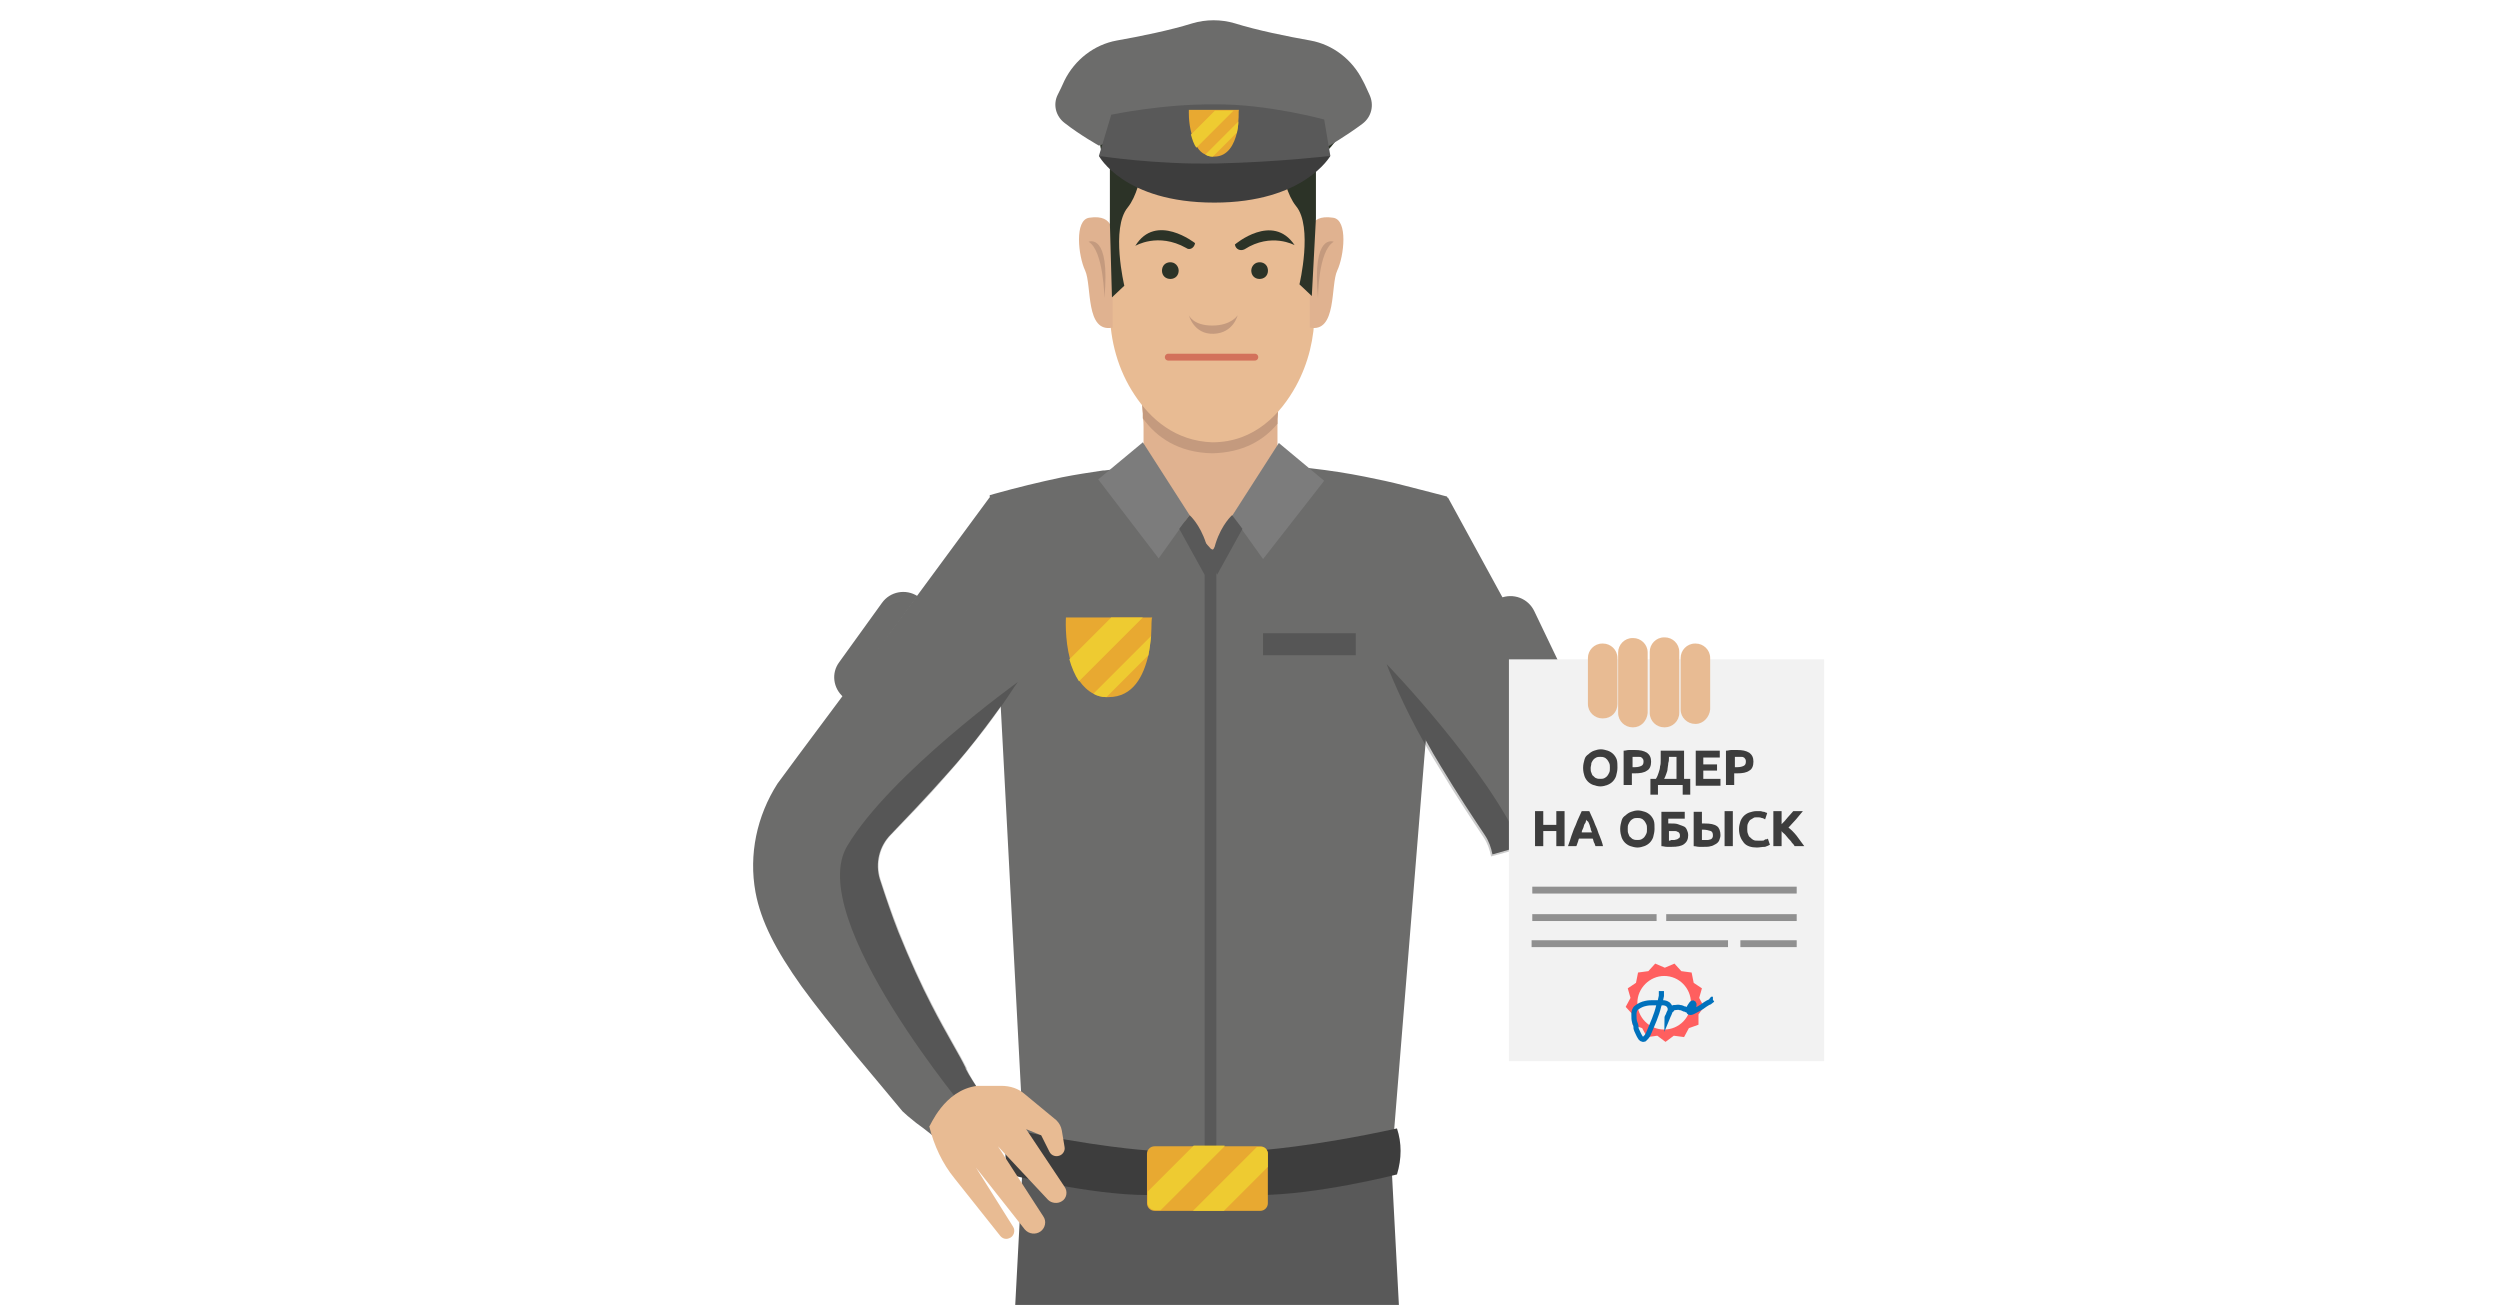 <?xml version="1.0" encoding="utf-8"?>
<!-- Generator: Adobe Illustrator 22.0.1, SVG Export Plug-In . SVG Version: 6.00 Build 0)  -->
<svg version="1.1" id="Слой_1" xmlns="http://www.w3.org/2000/svg" xmlns:xlink="http://www.w3.org/1999/xlink" x="0px" y="0px"
	 viewBox="0 0 364 190" style="enable-background:new 0 0 364 190;" xml:space="preserve">
<style type="text/css">
	.st0{fill-rule:evenodd;clip-rule:evenodd;fill:#FDCB28;}
	.st1{fill-rule:evenodd;clip-rule:evenodd;fill:#A3C539;}
	.st2{fill:#B1D448;}
	.st3{fill:#8AA930;}
	.st4{fill-rule:evenodd;clip-rule:evenodd;fill:#8AA930;}
	.st5{fill-rule:evenodd;clip-rule:evenodd;fill:#738D28;}
	.st6{fill:#A3C539;}
	.st7{fill:#738D29;}
	.st8{fill:#738D28;}
	.st9{fill:#595959;}
	.st10{fill-rule:evenodd;clip-rule:evenodd;fill:#6C6C6B;}
	.st11{fill:#9B734C;}
	.st12{fill:#EDE9D3;}
	.st13{fill:#D4D0BC;}
	.st14{fill-rule:evenodd;clip-rule:evenodd;fill:#4A4A4A;}
	.st15{fill-rule:evenodd;clip-rule:evenodd;fill:#595959;}
	
		.st16{fill-rule:evenodd;clip-rule:evenodd;fill:#4A4A4A;stroke:#4A4A4A;stroke-width:0.283;stroke-linecap:round;stroke-linejoin:round;stroke-miterlimit:10;}
	
		.st17{fill-rule:evenodd;clip-rule:evenodd;fill:#4A4A4A;stroke:#4A4A4A;stroke-width:0.198;stroke-linecap:round;stroke-linejoin:round;stroke-miterlimit:10;}
	.st18{fill:#FEFEFE;}
	.st19{fill:#B89B80;}
	.st20{fill:#F8FAF4;}
	.st21{fill:#CAD8A2;}
	.st22{fill:#E1D6CB;}
	.st23{fill:#A27E5B;}
	.st24{fill:#A7BE65;}
	.st25{fill:#E0E6D0;}
	.st26{fill:#EDE6DF;}
	.st27{fill:#DCE5C1;}
	.st28{fill:#F1F5E7;}
	.st29{fill:#E7EBDA;}
	.st30{fill:#BBC897;}
	.st31{fill:#B7C591;}
	.st32{fill:#F3F5EC;}
	.st33{fill:#F7F9F2;}
	.st34{fill:#B3C285;}
	.st35{fill:#A3BA5E;}
	.st36{fill:#A9C06A;}
	.st37{fill:#FCFDFB;}
	.st38{fill:#DAE4BF;}
	.st39{fill:#CEDAA9;}
	.st40{fill:#E7EDD5;}
	.st41{fill:#D7E1B8;}
	.st42{fill:#D8E2BB;}
	.st43{fill:#F3F5ED;}
	.st44{fill:#E5EBD1;}
	.st45{fill:#92AE3F;}
	.st46{fill:#DDEAB7;}
	.st47{fill:#ACCA4F;}
	.st48{fill:#F9FAF5;}
	.st49{fill:#A6C741;}
	.st50{fill:#C6DA86;}
	.st51{fill:#FBFCF8;}
	.st52{fill:#93B042;}
	.st53{fill:#F4F6EE;}
	.st54{fill:#C5CFA6;}
	.st55{fill:#91A558;}
	.st56{fill:#DDE3CB;}
	.st57{fill:#E1E6D1;}
	.st58{fill:#F4F0ED;}
	.st59{fill:#A17D59;}
	.st60{fill:#BDA289;}
	.st61{fill:#E5DCD2;}
	.st62{fill:#BBA087;}
	.st63{fill:#FBFAF9;}
	.st64{fill:#DFD2C6;}
	.st65{fill:#F6F9EB;}
	.st66{fill:#F3F7E6;}
	.st67{fill:#DAE7B0;}
	.st68{fill:#E6EFCA;}
	.st69{fill:#C6DB86;}
	.st70{fill:#EBF0DD;}
	.st71{fill:#B0C575;}
	.st72{fill:#EAEFDA;}
	.st73{fill:#F8FAF0;}
	.st74{fill:#D4E3A4;}
	.st75{fill:#D0DCAC;}
	.st76{fill:#BED186;}
	.st77{fill:#D2DEB0;}
	.st78{fill:#F9FAF6;}
	.st79{fill:#D5E3AB;}
	.st80{fill:#BFD677;}
	.st81{fill:#FCFDFA;}
	.st82{fill:#E0EBBE;}
	.st83{fill:#D0E19B;}
	.st84{fill:#9DB753;}
	.st85{fill:#E4EBCF;}
	.st86{fill:#DBE8B3;}
	.st87{fill:#B5C87F;}
	.st88{fill:#ABC16C;}
	.st89{fill:#F6F8EF;}
	.st90{fill:#DFE7C8;}
	.st91{fill:#F7F9F1;}
	.st92{fill:#CCDAA6;}
	.st93{fill:#C7D59C;}
	.st94{fill:#DED1C5;}
	.st95{fill:#C9B4A0;}
	.st96{fill:#D2C0AF;}
	.st97{fill:#F6F2EF;}
	.st98{fill:#BA9E84;}
	.st99{fill:#DCCEC1;}
	.st100{fill:#C5AE99;}
	.st101{fill:#F9F7F5;}
	.st102{fill:#C4AD97;}
	.st103{fill:#F6F3F0;}
	.st104{fill:#9B744E;}
	.st105{fill:#9E7853;}
	.st106{fill:#89A830;}
	.st107{fill:#7B9234;}
	.st108{fill:#A3BE54;}
	.st109{fill:#8DAB36;}
	.st110{fill:#D7E1BA;}
	.st111{fill:#748D2A;}
	.st112{fill:#A0B26F;}
	.st113{fill:#8FA846;}
	.st114{fill:#769029;}
	.st115{fill:#A0B959;}
	.st116{fill:#86A430;}
	.st117{fill:#C0D18C;}
	.st118{fill:#849C3E;}
	.st119{fill:#A1BC53;}
	.st120{fill:#8AA830;}
	.st121{fill:#A2C439;}
	.st122{fill:#A1C338;}
	.st123{fill:#9CBE37;}
	.st124{fill:#A1C339;}
	.st125{fill:#BFD091;}
	.st126{fill:#738C28;}
	.st127{fill:#799132;}
	.st128{fill:#80983E;}
	.st129{fill:#E4E0D3;}
	.st130{fill:#A37F5C;}
	.st131{fill:#ADC466;}
	.st132{fill:#A8C745;}
	.st133{fill:#ABCA4C;}
	.st134{fill:#8DAB37;}
	.st135{fill:#9BB942;}
	.st136{fill:#9CB74E;}
	.st137{fill:#9FC138;}
	.st138{fill:#A7C745;}
	.st139{fill:#98B935;}
	.st140{fill:#A0C238;}
	.st141{fill:#ACC26E;}
	.st142{fill:#E0E9C5;}
	.st143{fill:#94B044;}
	.st144{fill:#A37F5D;}
	.st145{fill:#AC8A6C;}
	.st146{fill:#A1BD3B;}
	.st147{fill:#91913D;}
	.st148{fill:#988347;}
	.st149{fill:#9B784D;}
	.st150{fill:#9D8749;}
	.st151{fill:#9F9F43;}
	.st152{fill:#A1BC3B;}
	.st153{fill:#C6AF99;}
	.st154{fill:#A07A56;}
	.st155{fill:#968D42;}
	.st156{fill:#9FAC6B;}
	.st157{fill:#997A4A;}
	.st158{fill:#958843;}
	.st159{fill:#9B7A50;}
	.st160{fill:#7D992B;}
	.st161{fill:#8EAE32;}
	.st162{fill:#9CBD37;}
	.st163{fill:#96B735;}
	.st164{fill:#8FAF32;}
	.st165{fill:#8BAA31;}
	.st166{fill:#88A72F;}
	.st167{fill:#8AA149;}
	.st168{fill:#748D28;}
	.st169{fill:#7A942A;}
	.st170{fill:#98B936;}
	.st171{fill:#78922A;}
	.st172{fill:#7E9A2C;}
	.st173{fill:#9ABC36;}
	.st174{fill:#8DAC31;}
	.st175{fill:#92B133;}
	.st176{fill:#819E2D;}
	.st177{fill:#9CBC37;}
	.st178{fill:#8AA738;}
	.st179{fill:#84A22E;}
	.st180{fill:#8AA532;}
	.st181{fill:#809C2F;}
	.st182{fill:#A7C93E;}
	.st183{fill:#A5C73C;}
	.st184{fill:#9DBE37;}
	.st185{fill:#91B133;}
	.st186{fill:#A7CA3F;}
	.st187{fill:#A6C93E;}
	.st188{fill:#A5C73B;}
	.st189{fill:#8DAB31;}
	.st190{fill:#96B634;}
	.st191{fill:#9EBF37;}
	.st192{fill:#A1C238;}
	.st193{fill:#9BBC36;}
	.st194{fill:#9ABB36;}
	.st195{fill:#98B835;}
	.st196{fill:#93B334;}
	.st197{fill:#99B936;}
	.st198{fill:#79932A;}
	.st199{fill:#9FC038;}
	.st200{fill:#96B635;}
	.st201{fill:#97B835;}
	.st202{fill:#94B434;}
	.st203{fill:#8CAB31;}
	.st204{fill:#91B233;}
	.st205{fill:#ABCD42;}
	.st206{fill:#AACD42;}
	.st207{fill:#90B032;}
	.st208{fill:#A4C63B;}
	.st209{fill:#9BBD37;}
	.st210{fill:#8BA931;}
	.st211{fill:#8DAD32;}
	.st212{fill:#85A32F;}
	.st213{fill:#829E2E;}
	.st214{fill:#93B333;}
	.st215{fill:#A3C63B;}
	.st216{fill:#A8CB40;}
	.st217{fill:#A0C138;}
	.st218{fill:#9EBF38;}
	.st219{fill:#8EAD32;}
	.st220{fill:#94B534;}
	.st221{fill:#7F963A;}
	.st222{fill:#91AE3F;}
	.st223{fill:#BCC889;}
	.st224{fill:#84A12E;}
	.st225{fill:#7D982C;}
	.st226{fill-rule:evenodd;clip-rule:evenodd;fill:#FFFFFF;}
	.st227{fill-rule:evenodd;clip-rule:evenodd;fill:#9C744E;}
	.st228{fill:#6C6C6B;}
	.st229{fill:#3D3D3D;}
	.st230{fill:#B3B1AF;}
	.st231{fill:#F2F2F2;}
	.st232{fill:#5A5A5A;}
	.st233{fill:#C9C9C9;}
	.st234{opacity:0.29;fill:#232323;}
	.st235{fill-rule:evenodd;clip-rule:evenodd;fill:#846144;}
	.st236{fill:#FF5F5F;}
	.st237{fill:#D3AB89;}
	.st238{fill:#E8BB93;}
	.st239{fill:#E6E6E6;}
	.st240{fill:#D6D6D6;}
	.st241{fill:#B3B3B3;}
	.st242{fill:#B5A599;}
	.st243{fill:#F3F3F3;}
	.st244{fill:#9C744E;}
	.st245{opacity:0.53;fill:#3A3A3A;}
	.st246{fill:none;stroke:#0071BC;stroke-width:0.75;stroke-miterlimit:10;}
	.st247{opacity:0.2;fill:#242433;}
	.st248{fill:#52240F;}
	.st249{fill:#381A0F;}
	.st250{opacity:0.2;}
	.st251{fill:#E8A931;}
	.st252{fill:#EECB31;}
	.st253{fill:#E0B290;}
	.st254{fill:#C49A7E;}
	.st255{fill:#2C3327;}
	.st256{fill:#1A1E17;}
	.st257{fill:none;stroke:#D3715B;stroke-linecap:round;stroke-linejoin:round;stroke-miterlimit:10;}
	.st258{opacity:0.53;fill:none;stroke:#3A3A3A;stroke-miterlimit:10;}
	.st259{fill:#7C7C7C;}
</style>
<path class="st9" d="M207.3,256.9l-0.1,6.8l-1,43.4l-0.2,7.1l-12.6,1.3l-1-8.4l-1.8-15.9c-1-2.9-1.8-5.7-2.4-8.3
	c-4.1-16.8-1.3-27.6-1.3-27.6l-1.4-8.2l-2.5-14.5l-5.5-32.2H174l-5.6,33.1l-2.6,15.5l-1.1,6.3c0,0,3.2,12.5-2.3,31.5c0,0,0,0,0,0
	c-0.4,1.4-0.9,2.9-1.4,4.4l-1.8,15.9l-1,8.4l-12.6-1.3l-0.2-7.1l-1.1-50.2l0.7-13.7l4.1-77.4h53.3l3.9,73.8L207.3,256.9L207.3,256.9
	z"/>
<path class="st228" d="M202.6,169.3l4.8-59.2l2.9-32.8l0.4-5l-2.3-0.6l-3.9-1c-1.9-0.5-3.8-0.9-5.8-1.3c-2.5-0.5-5.1-0.9-7.7-1.2
	c-1.5-0.2-3-0.3-4.5-0.5c-3.1-0.3-6.3-0.4-9.4-0.4c-4.1,0-8.1,0.2-12.2,0.7c-0.8,0.1-1.7,0.2-2.5,0.3c-0.5,0.1-1,0.1-1.6,0.2
	c-0.1,0-0.1,0-0.2,0c-2,0.3-4,0.6-6,1c-3.3,0.7-6.6,1.5-9.8,2.4l-0.7,0.2l0.2,4.5l1.7,31.8v0l3.2,60.7
	C166.5,174.3,184.3,174.4,202.6,169.3"/>
<rect x="175.4" y="75.7" class="st9" width="1.7" height="93.4"/>
<g>
	<path class="st229" d="M167.1,167.5c0,0-7.9-0.5-20.2-3.2c-0.7,2.1-0.7,4.4,0,6.7c0,0,11.7,3,20.2,3V167.5z"/>
	<path class="st229" d="M183.2,167.5c0,0,7.9-0.5,20.2-3.2c0.7,2.1,0.7,4.4,0,6.7c0,0-11.7,3-20.2,3V167.5z"/>
	<g>
		<path class="st251" d="M184.6,168v7.2c0,0.6-0.5,1.1-1.1,1.1h-15.4c-0.6,0-1.1-0.5-1.1-1.1V168c0-0.6,0.5-1.1,1.1-1.1h15.4
			C184.1,166.9,184.6,167.4,184.6,168z"/>
		<path class="st252" d="M178.3,166.9l-9.3,9.3h-0.8c-0.6,0-1.1-0.5-1.1-1.1v-1.6l6.7-6.7H178.3z"/>
		<path class="st252" d="M184.6,168v1.9l-6.4,6.4h-4.5l9.3-9.3h0.5C184.1,166.9,184.6,167.4,184.6,168z"/>
	</g>
</g>
<path class="st253" d="M186.4,57.1C186.4,57.1,186.4,57.1,186.4,57.1c0,0.3-0.3,1.9-0.4,3.9c0,0.2,0,0.4,0,0.6c0,0,0,0.1,0,0.1
	c0,0.2,0,0.4,0,0.6c0,0.2,0,0.4,0,0.6v3.2c0,5.2-7.6,11.4-9.3,13.8c-0.1,0.2-0.2,0.1-0.4,0c-4-4.6-9.8-8.5-9.8-13.8v-3.3
	c0-0.2,0-0.4,0-0.6c0-0.4,0-0.9-0.1-1.3c0-0.1,0-0.2,0-0.3c0-0.1,0-0.3,0-0.4c-0.1-1.6-0.3-2.9-0.3-3.1c0,0,0,0,0,0l10.2,1.3
	L186.4,57.1z"/>
<path class="st254" d="M186.4,57.1c0,0.3-0.3,1.9-0.4,3.9c0,0.2,0,0.4,0,0.6c0,0,0,0.1,0,0.1c-2,2.4-5,4.2-9.5,4.3
	c-4.9-0.1-8.1-2.3-10.1-5.1c0-0.1,0-0.2,0-0.3c0-0.1,0-0.3,0-0.4c-0.1-1.6-0.3-2.9-0.3-3.1l10.2,1.4L186.4,57.1z"/>
<path class="st238" d="M191.4,31.8v13.6c0,3.8-0.9,7.5-2.7,10.8c-2.2,4-6,8.2-12.2,8.2c-5.4-0.2-9-3.4-11.3-6.9
	c-2.4-3.6-3.6-7.9-3.6-12.3V31.8c-0.1-12.8,7.4-14.1,11.8-13.7c2.1,0.2,4.2,0.2,6.3,0C184,17.6,191.5,18.9,191.4,31.8z"/>
<g>
	<path class="st253" d="M161.9,34.4c0,0,0.6-3.3-3.3-2.7c-2.2,0.3-1.6,5.6-0.6,7.7c1,2.2,0,9.1,4,8.3V34.4z"/>
	<path class="st254" d="M158.5,35.2c0,0,3.2-1.4,2.3,8.2C160.8,43.4,160.7,36.5,158.5,35.2z"/>
</g>
<g>
	<path class="st253" d="M190.8,34.4c0,0-0.6-3.3,3.3-2.7c2.2,0.3,1.6,5.6,0.6,7.7s0,9.1-4,8.3V34.4z"/>
	<path class="st254" d="M194.2,35.2c0,0-3.2-1.4-2.3,8.2C191.9,43.4,191.9,36.5,194.2,35.2z"/>
</g>
<path class="st255" d="M171.6,39.6c-0.1,0.7-0.7,1.1-1.4,1c-0.7-0.1-1.1-0.7-1-1.4c0.1-0.7,0.7-1.1,1.4-1S171.7,39,171.6,39.6z"/>
<path class="st255" d="M174,35.4c0,0-5.7-4.5-8.7,0.4l0,0c0,0,3.3-2,7.4,0.3C173.2,36.5,173.9,36.1,174,35.4L174,35.4z"/>
<path class="st255" d="M179.8,35.6c0,0,5.5-4.7,8.7,0.1l0,0c0,0-3.4-1.9-7.3,0.6C180.6,36.6,179.9,36.3,179.8,35.6L179.8,35.6z"/>
<path class="st255" d="M182.2,39.6c0.1,0.7,0.7,1.1,1.4,1c0.7-0.1,1.1-0.7,1-1.4c-0.1-0.7-0.7-1.1-1.4-1
	C182.5,38.3,182.1,39,182.2,39.6z"/>
<path class="st254" d="M173.1,45.9c0,0,0.6,1.5,3.4,1.5s3.7-1.5,3.7-1.5s-0.6,2.6-3.5,2.7C173.8,48.7,173.1,45.9,173.1,45.9z"/>
<path class="st255" d="M166.9,19.2c0,0-0.2,7.9-2.7,11c-2.5,3-0.5,11.4-0.5,11.4l-1.8,1.7l-0.3-10.7l0-9.7L166.9,19.2z"/>
<path class="st255" d="M186,19c0,0,0.2,7.9,2.7,11c2.5,3,0.5,11.4,0.5,11.4l1.8,1.7l0.6-11.3l0-9.6L186,19z"/>
<path class="st255" d="M160.6,23c0,0-3.4-10.2,6.3-11.7s17.8-4.6,25.4,0.6c7.6,5.3,0,10.9,0,10.9s-6-1.5-14.7-1.9
	C168.6,20.3,160.6,23,160.6,23z"/>
<g>
	<path class="st228" d="M198.4,18c-2.4,1.8-5,3.3-5,3.3L176.7,16L160,21.2c0,0-2.7-1.5-5-3.3c-1.3-1-1.7-2.7-1-4.1
		c0.3-0.6,0.7-1.4,1-2.1c1.5-3,4.3-5.2,7.6-5.8c3.4-0.6,7.8-1.5,11-2.5c2-0.6,4.2-0.6,6.2,0c3.2,1,7.6,1.9,11,2.5
		c3.3,0.6,6.1,2.8,7.6,5.8c0.4,0.7,0.7,1.5,1,2.1C200.1,15.3,199.7,17,198.4,18z"/>
	<path class="st9" d="M193.7,22.7c-6.8,3.1-16.9,3-16.9,3s-10.1,0.1-16.8-3l1.8-6c0,0,7.6-1.6,15.1-1.5c7.5-0.1,15.9,2.2,15.9,2.2
		L193.7,22.7z"/>
	<path class="st229" d="M160,22.7c0,0,8.3,1.3,17.2,1.1c8.9-0.2,16.5-1.1,16.5-1.1s-3.8,6.8-16.9,6.8C163.6,29.5,160,22.7,160,22.7z
		"/>
	<g>
		<path class="st251" d="M180.3,17.7L180.3,17.7c0,0.5-0.1,1.1-0.2,1.6c-0.4,1.7-1.3,3.5-3.3,3.5c-0.1,0-0.1,0-0.2,0
			c-0.4,0-0.8-0.1-1.1-0.3c-0.5-0.2-0.9-0.6-1.2-1.1c-0.4-0.5-0.6-1.2-0.8-1.9c-0.5-1.7-0.4-3.5-0.4-3.5h7.3
			C180.3,16.1,180.4,16.8,180.3,17.7z"/>
		<path class="st252" d="M179.6,16.1l-5.4,5.4c-0.4-0.5-0.6-1.2-0.8-1.9l3.5-3.5H179.6z"/>
		<path class="st252" d="M180.3,17.7c0,0.5-0.1,1.1-0.2,1.6l-3.5,3.5c-0.4,0-0.8-0.1-1.1-0.3L180.3,17.7z"/>
	</g>
</g>
<g>
	<path class="st251" d="M167.6,92.6L167.6,92.6c-0.1,0.9-0.2,1.8-0.4,2.8c-0.7,3-2.2,6.1-5.8,6.1c-0.1,0-0.2,0-0.3,0
		c-0.7,0-1.4-0.2-1.9-0.5c-0.8-0.4-1.5-1.1-2-1.8c-0.6-0.9-1.1-2.1-1.4-3.2c-0.8-3-0.6-6.1-0.6-6.1h12.6
		C167.6,89.9,167.7,91,167.6,92.6z"/>
	<path class="st252" d="M166.4,89.9l-9.3,9.3c-0.6-0.9-1.1-2.1-1.4-3.2l6.1-6.1H166.4z"/>
	<path class="st252" d="M167.6,92.6c-0.1,0.9-0.2,1.8-0.4,2.8l-6.1,6.1c-0.7,0-1.4-0.2-1.9-0.5L167.6,92.6z"/>
</g>
<g class="st250">
	<rect x="183.9" y="92.2" width="13.5" height="3.2"/>
</g>
<g>
	<path class="st228" d="M209.8,111.6L209.8,111.6c2.4,4,4.8,7.6,6.4,10c0.6,0.9,0.9,1.8,1.1,2.8c1.8-0.5,3.5-1,5.3-1.5
		c3.9-1.2,7.8-2.6,11.7-3.7c-0.2-0.6-0.4-1.3-0.7-1.9l-2.3-4.7l-5.8-11.9l-3.6-7.4l-0.3-0.6l-2.5-5.1l-8.3-15.2l-1.6,1.1l-8.9,16.3
		c0.4,2.3,1.2,4.8,2.2,7.5c0.9,2.2,1.9,4.4,3,6.6C206.9,106.5,208.3,109.2,209.8,111.6z"/>
	<path class="st250" d="M209.6,111.9L209.6,111.9c2.4,4,4.8,7.6,6.4,10c0.6,0.9,0.9,1.8,1.1,2.8c1.5-0.4,3-0.8,4.5-1.3
		c-4.9-11.4-19.7-26.7-19.7-26.7l0.3,0.8c0.9,2.2,1.9,4.4,3,6.6C206.6,106.9,208.1,109.5,209.6,111.9z"/>
	<path class="st228" d="M218.4,87.1L218.4,87.1c1.9-0.8,4.1,0,5,1.9l4.6,9.6c0.9,1.8,0.2,3.9-1.5,4.9l0,0L218.4,87.1z"/>
</g>
<g>
	<g>
		<g>
			<path class="st228" d="M151.1,93.1c-0.8,2.2-2,4.5-3.5,6.9c-1.2,2-2.7,4-4.2,6c-1.8,2.4-3.7,4.7-5.6,6.8l0,0
				c-3.1,3.5-6.1,6.6-8.1,8.7c-1.7,1.7-2.3,4.2-1.6,6.5c0.9,2.8,1.8,5.4,2.7,7.7c1.7,4.2,3.3,7.7,4.8,10.6c2.2,4.3,4.1,7.3,5,9.2
				c0,0,0,0,0,0.1c0.5,1,1.5,2.5,2.1,3.4c0.3,0.4,0.5,0.7,0.5,0.7c-1.9,2.4-1.5,3.7-6.5,6.5c-0.4-0.5-1.9-1.7-3.3-2.7
				c-0.9-0.7-1.7-1.4-2-1.7c-2.6-3.1-4.9-5.9-7.1-8.5c-3-3.7-5.5-6.8-7.6-9.7c-3.7-5.2-5.9-9.4-6.7-13.7c-1-5.5,0.2-11.1,3.2-15.8
				l3.1-4.2l7.9-10.6l4.9-6.6l0.4-0.5l3.4-4.6l11.2-15.2l1,3.1L151.1,93.1z"/>
			<path class="st250" d="M141.4,162.6l2-2.5c-0.6-0.9-2.2-3.4-2.6-4.4c0,0,0,0,0-0.1c-1.9-3.9-7.8-12.5-12.6-27.6
				c-0.7-2.3-0.1-4.8,1.6-6.5c2-2.1,5-5.1,8.1-8.7l0,0c1.9-2.1,3.8-4.5,5.6-6.8c1.5-2,2.9-4,4.2-6l0.5-0.7c0,0-18.5,13.3-24.8,23.8
				C116.9,133.6,141.4,162.6,141.4,162.6z"/>
		</g>
		<path class="st238" d="M142.3,158.1h3.5c1.3,0,2.5,0.4,3.4,1.2l4.6,3.8c0.4,0.4,0.7,0.9,0.8,1.5l0.4,2.4c0.1,0.5-0.2,1-0.6,1.2
			l0,0c-0.6,0.3-1.3,0.1-1.6-0.5l-1.2-2.4l-2.2-0.9l5.6,8.4c0.5,0.7,0.3,1.7-0.4,2.1l0,0c-0.6,0.4-1.5,0.3-2-0.2l-7.3-7.8l6.6,10.2
			c0.5,0.7,0.3,1.7-0.4,2.2l0,0c-0.7,0.5-1.7,0.4-2.3-0.3l-7.1-9l5.4,8.6c0.4,0.6,0.1,1.5-0.6,1.7l0,0c-0.5,0.2-1,0-1.3-0.4
			l-6.6-8.3c-1.8-2.2-3-4.8-3.7-7.6l0,0C135.4,164.1,137.4,158.7,142.3,158.1z"/>
	</g>
	<path class="st228" d="M133.6,86.8L133.6,86.8c-1.7-1.1-4-0.7-5.2,1l-6.2,8.6c-1.2,1.6-0.9,3.8,0.6,5.1l0,0L133.6,86.8z"/>
</g>
<line class="st257" x1="170.1" y1="52" x2="182.7" y2="52"/>
<rect x="219.7" y="96" class="st231" width="45.9" height="58.5"/>
<path class="st238" d="M233.4,104.6h-0.1c-1.1,0-2.1-0.9-2.1-2.1v-6.7c0-1.1,0.9-2.1,2.1-2.1h0.1c1.1,0,2.1,0.9,2.1,2.1v6.7
	C235.5,103.7,234.6,104.6,233.4,104.6z"/>
<path class="st238" d="M237.8,105.9h-0.1c-1.1,0-2.1-0.9-2.1-2.1v-8.8c0-1.1,0.9-2.1,2.1-2.1h0.1c1.1,0,2.1,0.9,2.1,2.1v8.8
	C239.8,105,238.9,105.9,237.8,105.9z"/>
<path class="st238" d="M242.4,105.9h-0.1c-1.1,0-2.1-0.9-2.1-2.1v-8.9c0-1.1,0.9-2.1,2.1-2.1h0.1c1.1,0,2.1,0.9,2.1,2.1v8.9
	C244.5,105,243.5,105.9,242.4,105.9z"/>
<path class="st238" d="M246.9,105.4h-0.1c-1.1,0-2.1-0.9-2.1-2.1v-7.5c0-1.1,0.9-2.1,2.1-2.1h0.1c1.1,0,2.1,0.9,2.1,2.1v7.5
	C248.9,104.4,248,105.4,246.9,105.4z"/>
<g>
	<path class="st229" d="M235.5,111.8c0,0.4-0.1,0.8-0.2,1.2c-0.1,0.3-0.3,0.6-0.5,0.8c-0.2,0.2-0.5,0.4-0.8,0.5s-0.6,0.2-1,0.2
		c-0.3,0-0.7-0.1-1-0.2c-0.3-0.1-0.6-0.3-0.8-0.5c-0.2-0.2-0.4-0.5-0.5-0.8c-0.1-0.3-0.2-0.7-0.2-1.2s0.1-0.8,0.2-1.2
		s0.3-0.6,0.6-0.8c0.2-0.2,0.5-0.4,0.8-0.5s0.6-0.2,1-0.2c0.3,0,0.7,0.1,1,0.2c0.3,0.1,0.6,0.3,0.8,0.5c0.2,0.2,0.4,0.5,0.5,0.8
		S235.5,111.4,235.5,111.8z M231.6,111.8c0,0.3,0,0.5,0.1,0.7c0.1,0.2,0.1,0.4,0.3,0.5c0.1,0.1,0.3,0.3,0.4,0.3
		c0.2,0.1,0.4,0.1,0.6,0.1c0.2,0,0.4,0,0.6-0.1c0.2-0.1,0.3-0.2,0.4-0.3c0.1-0.1,0.2-0.3,0.3-0.5c0.1-0.2,0.1-0.4,0.1-0.7
		s0-0.5-0.1-0.7s-0.2-0.4-0.3-0.5c-0.1-0.1-0.3-0.3-0.4-0.3c-0.2-0.1-0.4-0.1-0.6-0.1c-0.2,0-0.4,0-0.6,0.1
		c-0.2,0.1-0.3,0.2-0.4,0.3c-0.1,0.1-0.2,0.3-0.3,0.5C231.7,111.4,231.6,111.6,231.6,111.8z"/>
	<path class="st229" d="M238,109.2c0.8,0,1.3,0.1,1.8,0.4c0.4,0.3,0.6,0.7,0.6,1.3c0,0.6-0.2,1.1-0.6,1.3c-0.4,0.3-1,0.4-1.8,0.4
		h-0.4v1.7h-1.2v-5c0.3,0,0.5-0.1,0.8-0.1C237.6,109.2,237.8,109.2,238,109.2z M238.1,110.2c-0.1,0-0.2,0-0.2,0c-0.1,0-0.2,0-0.2,0
		v1.5h0.4c0.4,0,0.7-0.1,0.9-0.2c0.2-0.1,0.3-0.3,0.3-0.6c0-0.1,0-0.3-0.1-0.4c-0.1-0.1-0.1-0.2-0.2-0.2c-0.1-0.1-0.2-0.1-0.4-0.1
		S238.3,110.2,238.1,110.2z"/>
	<path class="st229" d="M240.4,113.4h0.7c0.2-0.3,0.3-0.6,0.4-0.9c0.1-0.3,0.2-0.6,0.2-0.9c0.1-0.3,0.1-0.6,0.1-1c0-0.3,0-0.7,0-1.1
		v-0.2h3.4v4.1h0.9v2.3h-1.1v-1.4h-3.6v1.4h-1.1V113.4z M243,110.3c0,0.3,0,0.5-0.1,0.8c0,0.3-0.1,0.6-0.1,0.8
		c0,0.3-0.1,0.5-0.2,0.8c-0.1,0.3-0.2,0.5-0.3,0.7h1.8v-3.2H243z"/>
	<path class="st229" d="M246.9,114.4v-5.1h3.5v1H248v1h2v0.9h-2v1.2h2.5v1H246.9z"/>
	<path class="st229" d="M252.9,109.2c0.8,0,1.3,0.1,1.8,0.4c0.4,0.3,0.6,0.7,0.6,1.3c0,0.6-0.2,1.1-0.6,1.3c-0.4,0.3-1,0.4-1.8,0.4
		h-0.4v1.7h-1.2v-5c0.3,0,0.5-0.1,0.8-0.1C252.4,109.2,252.7,109.2,252.9,109.2z M253,110.2c-0.1,0-0.2,0-0.2,0c-0.1,0-0.2,0-0.2,0
		v1.5h0.4c0.4,0,0.7-0.1,0.9-0.2c0.2-0.1,0.3-0.3,0.3-0.6c0-0.1,0-0.3-0.1-0.4c-0.1-0.1-0.1-0.2-0.2-0.2c-0.1-0.1-0.2-0.1-0.4-0.1
		S253.1,110.2,253,110.2z"/>
	<path class="st229" d="M226.6,118.1h1.2v5.1h-1.2v-2.2h-1.9v2.2h-1.2v-5.1h1.2v2h1.9V118.1z"/>
	<path class="st229" d="M232.3,123.2c-0.1-0.2-0.1-0.4-0.2-0.5c-0.1-0.2-0.1-0.4-0.2-0.6h-2c-0.1,0.2-0.1,0.4-0.2,0.6
		c-0.1,0.2-0.1,0.4-0.2,0.5h-1.2c0.2-0.6,0.4-1.1,0.5-1.5c0.2-0.5,0.3-0.9,0.5-1.3c0.2-0.4,0.3-0.8,0.5-1.2s0.3-0.7,0.5-1.1h1.1
		c0.2,0.4,0.3,0.7,0.5,1.1s0.3,0.8,0.5,1.2c0.2,0.4,0.3,0.9,0.5,1.3c0.2,0.5,0.4,1,0.5,1.5H232.3z M231,119.3c0,0.1-0.1,0.2-0.1,0.3
		s-0.1,0.3-0.2,0.4c-0.1,0.2-0.1,0.4-0.2,0.6c-0.1,0.2-0.2,0.4-0.2,0.6h1.5c-0.1-0.2-0.2-0.4-0.2-0.6c-0.1-0.2-0.1-0.4-0.2-0.6
		c-0.1-0.2-0.1-0.3-0.2-0.4C231,119.5,231,119.4,231,119.3z"/>
	<path class="st229" d="M240.9,120.7c0,0.4-0.1,0.8-0.2,1.2c-0.1,0.3-0.3,0.6-0.5,0.8c-0.2,0.2-0.5,0.4-0.8,0.5s-0.6,0.2-1,0.2
		c-0.3,0-0.7-0.1-1-0.2c-0.3-0.1-0.6-0.3-0.8-0.5c-0.2-0.2-0.4-0.5-0.5-0.8c-0.1-0.3-0.2-0.7-0.2-1.2s0.1-0.8,0.2-1.2
		s0.3-0.6,0.6-0.8c0.2-0.2,0.5-0.4,0.8-0.5s0.6-0.2,1-0.2c0.3,0,0.7,0.1,1,0.2c0.3,0.1,0.6,0.3,0.8,0.5c0.2,0.2,0.4,0.5,0.5,0.8
		S240.9,120.2,240.9,120.7z M237,120.7c0,0.3,0,0.5,0.1,0.7c0.1,0.2,0.1,0.4,0.3,0.5c0.1,0.1,0.3,0.3,0.4,0.3
		c0.2,0.1,0.4,0.1,0.6,0.1c0.2,0,0.4,0,0.6-0.1c0.2-0.1,0.3-0.2,0.4-0.3c0.1-0.1,0.2-0.3,0.3-0.5c0.1-0.2,0.1-0.4,0.1-0.7
		s0-0.5-0.1-0.7s-0.2-0.4-0.3-0.5c-0.1-0.1-0.3-0.3-0.4-0.3c-0.2-0.1-0.4-0.1-0.6-0.1c-0.2,0-0.4,0-0.6,0.1
		c-0.2,0.1-0.3,0.2-0.4,0.3c-0.1,0.1-0.2,0.3-0.3,0.5C237,120.2,237,120.4,237,120.7z"/>
	<path class="st229" d="M242.9,119.1v0.8h0.4c0.4,0,0.7,0,1,0.1c0.3,0.1,0.5,0.2,0.8,0.3s0.4,0.3,0.5,0.5c0.1,0.2,0.2,0.5,0.2,0.8
		c0,0.6-0.2,1-0.6,1.3c-0.4,0.3-1,0.4-1.8,0.4c-0.2,0-0.4,0-0.7,0c-0.3,0-0.5-0.1-0.8-0.1v-5h3.4v1H242.9z M243.4,122.3
		c0.2,0,0.3,0,0.4,0s0.3-0.1,0.4-0.1c0.1-0.1,0.2-0.1,0.3-0.2c0.1-0.1,0.1-0.2,0.1-0.3c0-0.1,0-0.3-0.1-0.4
		c-0.1-0.1-0.1-0.2-0.3-0.2c-0.1-0.1-0.2-0.1-0.4-0.1s-0.3,0-0.5,0h-0.3v1.4c0.1,0,0.1,0,0.2,0C243.2,122.3,243.3,122.3,243.4,122.3
		z"/>
	<path class="st229" d="M250.5,121.6c0,0.3-0.1,0.5-0.2,0.8c-0.1,0.2-0.3,0.4-0.5,0.5c-0.2,0.1-0.5,0.3-0.7,0.3
		c-0.3,0.1-0.6,0.1-1,0.1c-0.2,0-0.4,0-0.7,0c-0.3,0-0.5-0.1-0.8-0.1v-5h1.2v1.7c0.1,0,0.1,0,0.2,0s0.1,0,0.2,0
		c0.8,0,1.4,0.1,1.8,0.4C250.3,120.5,250.5,121,250.5,121.6z M248,120.8c0,0-0.1,0-0.1,0c0,0-0.1,0-0.1,0v1.5c0.1,0,0.1,0,0.2,0
		c0.1,0,0.2,0,0.3,0c0.2,0,0.3,0,0.4,0s0.3-0.1,0.4-0.1c0.1-0.1,0.2-0.1,0.2-0.2c0.1-0.1,0.1-0.2,0.1-0.4c0-0.3-0.1-0.5-0.3-0.6
		C248.8,120.9,248.4,120.8,248,120.8z M251.1,118.1h1.2v5.1h-1.2V118.1z"/>
	<path class="st229" d="M255.8,123.4c-0.8,0-1.5-0.2-1.9-0.7c-0.4-0.5-0.7-1.1-0.7-2c0-0.4,0.1-0.8,0.2-1.1s0.3-0.6,0.5-0.8
		c0.2-0.2,0.5-0.4,0.8-0.5c0.3-0.1,0.7-0.2,1-0.2c0.2,0,0.4,0,0.6,0c0.2,0,0.3,0.1,0.5,0.1s0.2,0.1,0.3,0.1c0.1,0,0.2,0.1,0.2,0.1
		l-0.3,0.9c-0.2-0.1-0.3-0.2-0.5-0.2c-0.2-0.1-0.4-0.1-0.7-0.1c-0.2,0-0.4,0-0.5,0.1c-0.2,0.1-0.3,0.2-0.5,0.3
		c-0.1,0.1-0.2,0.3-0.3,0.5c-0.1,0.2-0.1,0.5-0.1,0.8c0,0.2,0,0.5,0.1,0.7s0.1,0.4,0.3,0.5c0.1,0.1,0.3,0.3,0.5,0.4
		c0.2,0.1,0.4,0.1,0.7,0.1c0.2,0,0.3,0,0.5,0s0.3,0,0.4-0.1s0.2-0.1,0.3-0.1c0.1,0,0.2-0.1,0.2-0.1l0.3,0.9
		c-0.2,0.1-0.4,0.2-0.7,0.3C256.5,123.3,256.2,123.4,255.8,123.4z"/>
	<path class="st229" d="M261.3,123.2c-0.1-0.2-0.2-0.3-0.4-0.5c-0.1-0.2-0.3-0.4-0.5-0.6c-0.2-0.2-0.3-0.4-0.5-0.6
		c-0.2-0.2-0.4-0.3-0.5-0.5v2.2h-1.2v-5.1h1.2v1.9c0.3-0.3,0.6-0.6,0.9-1c0.3-0.3,0.6-0.7,0.8-0.9h1.4c-0.3,0.4-0.7,0.8-1,1.2
		c-0.4,0.4-0.7,0.8-1.1,1.2c0.4,0.3,0.8,0.7,1.2,1.2c0.4,0.5,0.7,1,1.1,1.5H261.3z"/>
</g>
<line class="st258" x1="223.1" y1="129.6" x2="261.6" y2="129.6"/>
<line class="st258" x1="242.6" y1="133.6" x2="261.6" y2="133.6"/>
<line class="st258" x1="223" y1="137.4" x2="251.6" y2="137.4"/>
<line class="st258" x1="253.4" y1="137.4" x2="261.6" y2="137.4"/>
<line class="st258" x1="223.1" y1="133.6" x2="241.2" y2="133.6"/>
<path class="st236" d="M248.1,146.6l-0.7-1.3l0.4-1.4l-1.2-0.8l-0.3-1.5l-1.5-0.2l-1-1.1l-1.4,0.6l-1.4-0.6l-1,1.1l-1.5,0.2
	l-0.3,1.5l-1.2,0.8l0.4,1.4l-0.7,1.3l1,1.1l0,1.5l1.4,0.5l0.7,1.3l1.5-0.2l1.2,0.9l1.2-0.9l1.5,0.2l0.7-1.3l1.4-0.5l0-1.5
	L248.1,146.6z M242.3,149.9c-2.2,0-3.9-1.8-3.9-3.9s1.8-3.9,3.9-3.9c2.2,0,3.9,1.8,3.9,3.9S244.5,149.9,242.3,149.9z"/>
<path class="st246" d="M241.9,144.3c0,0.3,0,0.5,0,0.7c-0.1,0.5-0.2,1-0.4,1.5c-0.3,1.3-0.9,2.6-1.4,3.8c-0.1,0.2-0.2,0.5-0.4,0.7
	c-0.1,0.1-0.2,0.2-0.3,0.3c-0.3,0.1-0.5-0.1-0.6-0.3c-0.2-0.3-0.3-0.6-0.5-1c-0.1-0.2-0.1-0.3-0.1-0.5c0-0.2-0.1-0.4-0.2-0.7
	c-0.1-0.3-0.1-0.7-0.1-1.1c0-0.4,0.1-0.8,0.4-1c0.4-0.3,0.8-0.5,1.3-0.6c0.4-0.1,0.8-0.1,1.2-0.1c0.4,0,0.8,0,1.3,0
	c0.3,0,0.7,0.1,0.9,0.4c0.5,0.6-0.1,1.4-0.3,1.9c0-0.2,0.1-0.3,0.2-0.5c0.1-0.3,0.2-0.6,0.5-0.8c0.1-0.1,0.2-0.3,0.3-0.3
	c0.1,0,0.2,0,0.2,0c0.2,0,0.5-0.1,0.7,0c0.2,0,0.4,0.1,0.6,0.2c0.1,0,0.2,0,0.3,0.1c0.1,0,0.2,0.1,0.3,0.1c0.2,0,0.4,0.2,0.6,0
	c0.1-0.1,0.1-0.2,0.1-0.3c0-0.1,0.1-0.1,0.1-0.2c0-0.1,0.1-0.4,0-0.5c-0.2-0.3-0.5,0.4-0.6,0.5c-0.1,0.2-0.2,0.5-0.1,0.7
	c0.1,0.2,0.4,0.1,0.6,0c0.6-0.3,1.2-0.6,1.7-1c0.2-0.1,0.4-0.3,0.7-0.4c0.1-0.1,0.2-0.1,0.3-0.2c0-0.1,0.1-0.2,0.1-0.2
	c0,0,0,0,0.1,0"/>
<polygon class="st259" points="166.4,64.4 159.9,69.8 168.7,81.3 173.2,75 "/>
<polygon class="st259" points="186.2,64.5 192.8,70 183.9,81.4 179.4,75.1 "/>
<path class="st9" d="M173.2,75c0,0,1.5,1.3,2.4,4.1s-0.2,4.6-0.2,4.6l-3.7-6.7L173.2,75z"/>
<path class="st9" d="M179.4,75c0,0-1.5,1.3-2.4,4.1s0.2,4.6,0.2,4.6l3.7-6.7L179.4,75z"/>
</svg>
